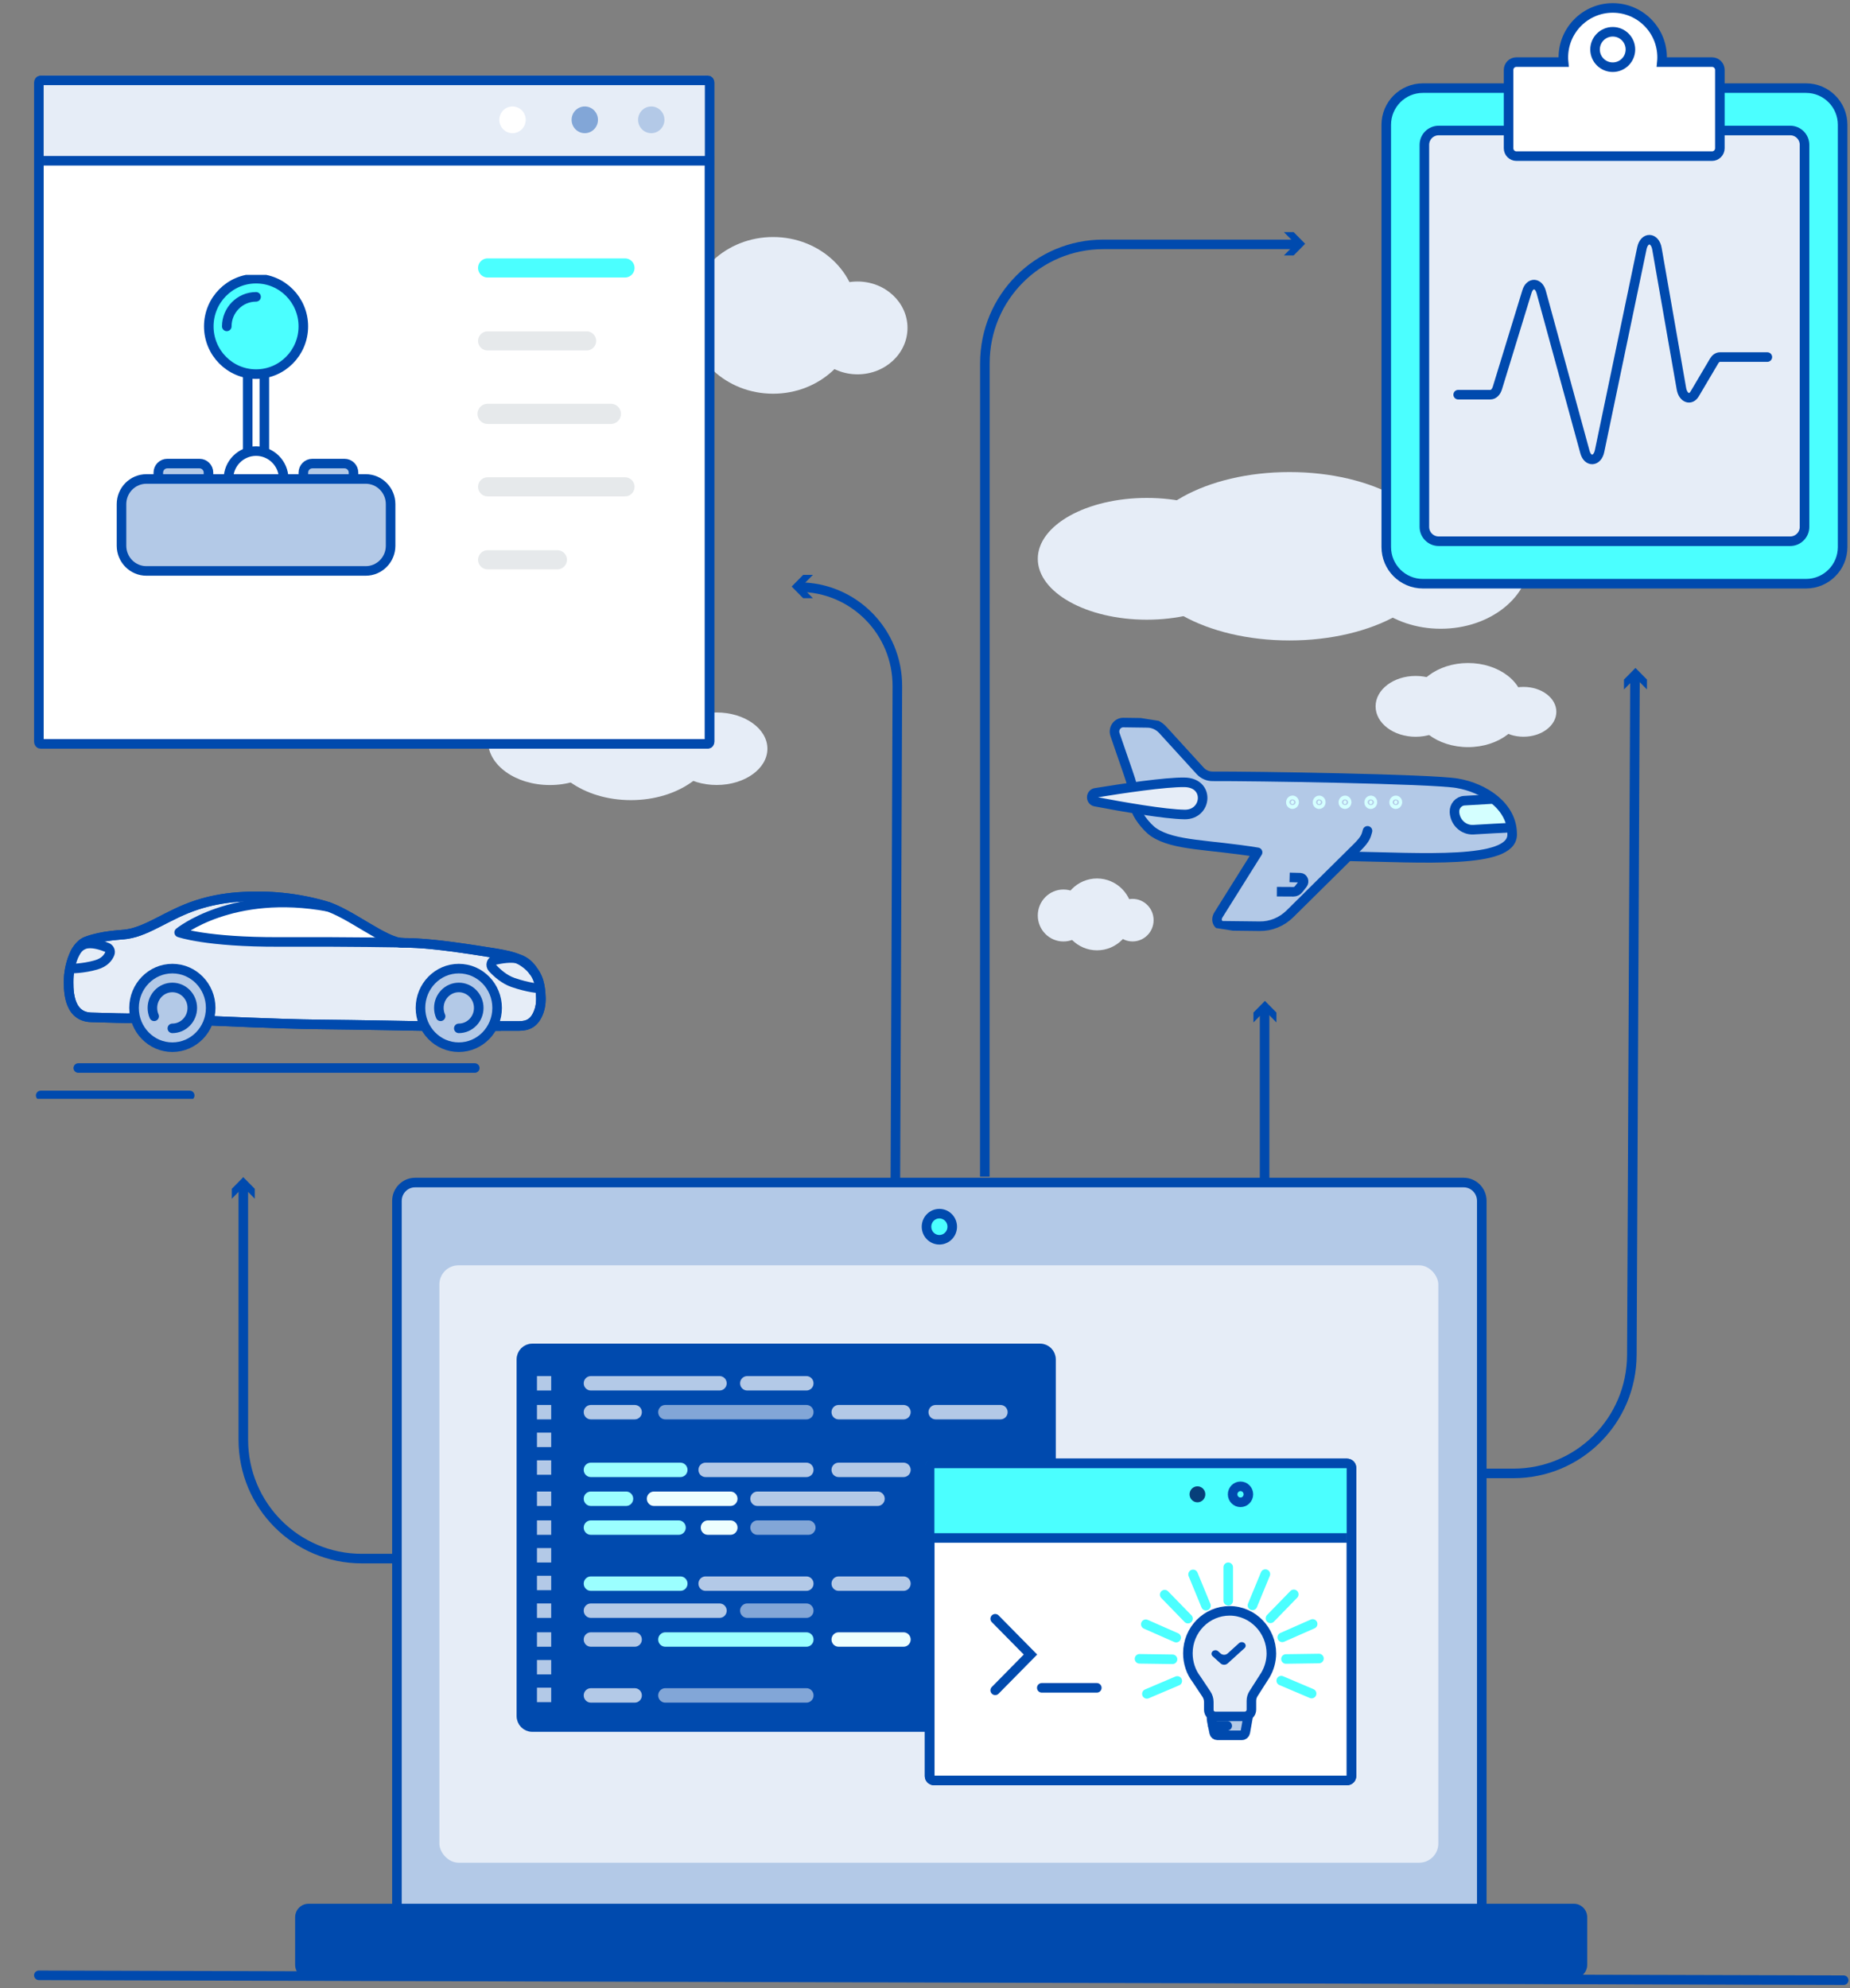 <svg xmlns="http://www.w3.org/2000/svg" width="387" height="416" viewBox="0 0 387 416" fill="none"><rect x="0" y="0" width="387" height="416" fill="#808080" stroke="none"/><path d="M239.9 129.66C252.495 129.66 262.706 123.956 262.706 116.92C262.706 109.884 252.495 104.18 239.9 104.18C227.304 104.18 217.094 109.884 217.094 116.92C217.094 123.956 227.304 129.66 239.9 129.66Z" fill="#E6EDF7"></path><path d="M269.753 134.001C287.187 134.001 301.319 126.114 301.319 116.385C301.319 106.657 287.187 98.77 269.753 98.77C252.32 98.77 238.188 106.657 238.188 116.385C238.188 126.114 252.32 134.001 269.753 134.001Z" fill="#E6EDF7"></path><path d="M301.387 131.554C311.701 131.554 320.062 124.903 320.062 116.699C320.062 108.494 311.701 101.843 301.387 101.843C291.072 101.843 282.711 108.494 282.711 116.699C282.711 124.903 291.072 131.554 301.387 131.554Z" fill="#E6EDF7"></path><path d="M296.136 154.154C300.763 154.154 304.513 151.305 304.513 147.791C304.513 144.277 300.763 141.428 296.136 141.428C291.509 141.428 287.758 144.277 287.758 147.791C287.758 151.305 291.509 154.154 296.136 154.154Z" fill="#E6EDF7"></path><path d="M307.1 156.322C313.504 156.322 318.695 152.383 318.695 147.523C318.695 142.664 313.504 138.725 307.1 138.725C300.695 138.725 295.504 142.664 295.504 147.523C295.504 152.383 300.695 156.322 307.1 156.322Z" fill="#E6EDF7"></path><path d="M318.702 154.145C322.496 154.145 325.571 151.812 325.571 148.933C325.571 146.054 322.496 143.721 318.702 143.721C314.908 143.721 311.832 146.054 311.832 148.933C311.832 151.812 314.908 154.145 318.702 154.145Z" fill="#E6EDF7"></path><path d="M115.026 164.255C122.179 164.255 127.978 160.109 127.978 154.993C127.978 149.878 122.179 145.732 115.026 145.732C107.873 145.732 102.074 149.878 102.074 154.993C102.074 160.109 107.873 164.255 115.026 164.255Z" fill="#E6EDF7"></path><path d="M131.977 167.412C141.878 167.412 149.904 161.678 149.904 154.605C149.904 147.532 141.878 141.799 131.977 141.799C122.077 141.799 114.051 147.532 114.051 154.605C114.051 161.678 122.077 167.412 131.977 167.412Z" fill="#E6EDF7"></path><path d="M149.913 164.243C155.778 164.243 160.533 160.846 160.533 156.656C160.533 152.466 155.778 149.07 149.913 149.07C144.048 149.07 139.293 152.466 139.293 156.656C139.293 160.846 144.048 164.243 149.913 164.243Z" fill="#E6EDF7"></path><path d="M222.461 196.984C225.426 196.984 227.829 194.55 227.829 191.548C227.829 188.545 225.426 186.112 222.461 186.112C219.497 186.112 217.094 188.545 217.094 191.548C217.094 194.55 219.497 196.984 222.461 196.984Z" fill="#E6EDF7"></path><path d="M229.484 198.836C233.587 198.836 236.913 195.471 236.913 191.32C236.913 187.169 233.587 183.803 229.484 183.803C225.381 183.803 222.055 187.169 222.055 191.32C222.055 195.471 225.381 198.836 229.484 198.836Z" fill="#E6EDF7"></path><path d="M236.921 196.976C239.352 196.976 241.322 194.983 241.322 192.524C241.322 190.064 239.352 188.071 236.921 188.071C234.49 188.071 232.52 190.064 232.52 192.524C232.52 194.983 234.49 196.976 236.921 196.976Z" fill="#E6EDF7"></path><path d="M145.044 78.338C152.084 78.338 157.792 73.03 157.792 66.483C157.792 59.935 152.084 54.628 145.044 54.628C138.004 54.628 132.297 59.935 132.297 66.483C132.297 73.03 138.004 78.338 145.044 78.338Z" fill="#E6EDF7"></path><path d="M161.722 82.377C171.466 82.377 179.365 75.038 179.365 65.985C179.365 56.932 171.466 49.593 161.722 49.593C151.977 49.593 144.078 56.932 144.078 65.985C144.078 75.038 151.977 82.377 161.722 82.377Z" fill="#E6EDF7"></path><path d="M179.386 78.322C185.159 78.322 189.839 73.974 189.839 68.611C189.839 63.248 185.159 58.9 179.386 58.9C173.613 58.9 168.934 63.248 168.934 68.611C168.934 73.974 173.613 78.322 179.386 78.322Z" fill="#E6EDF7"></path><mask id="mask0_1547_2371" style="mask-type:luminance" maskUnits="userSpaceOnUse" x="8" y="16" width="141" height="140"><path d="M148.092 16.809H8.492C8.291 16.809 8.129 17.026 8.129 17.295V155.163C8.129 155.432 8.291 155.649 8.492 155.649H148.092C148.292 155.649 148.455 155.432 148.455 155.163V17.295C148.455 17.026 148.292 16.809 148.092 16.809Z" fill="white"></path></mask><g mask="url(#mask0_1547_2371)"><path d="M148.092 16.809H8.492C8.291 16.809 8.129 17.026 8.129 17.295V155.163C8.129 155.432 8.291 155.649 8.492 155.649H148.092C148.292 155.649 148.455 155.432 148.455 155.163V17.295C148.455 17.026 148.292 16.809 148.092 16.809Z" fill="white" stroke="#004AAE" stroke-width="2" stroke-miterlimit="10"></path><path d="M152.427 6.323H0.938V33.635H152.427V6.323Z" fill="#E6EDF7" stroke="#004AAE" stroke-width="2" stroke-miterlimit="10"></path></g><path d="M148.088 16.809H8.488C8.288 16.809 8.125 17.026 8.125 17.295V155.163C8.125 155.432 8.288 155.649 8.488 155.649H148.088C148.288 155.649 148.451 155.432 148.451 155.163V17.295C148.451 17.026 148.288 16.809 148.088 16.809Z" stroke="#004AAE" stroke-width="2" stroke-miterlimit="10"></path><path d="M107.213 27.867C108.735 27.867 109.969 26.615 109.969 25.07C109.969 23.525 108.735 22.273 107.213 22.273C105.691 22.273 104.457 23.525 104.457 25.07C104.457 26.615 105.691 27.867 107.213 27.867Z" fill="white"></path><path d="M122.33 27.867C123.852 27.867 125.086 26.615 125.086 25.07C125.086 23.525 123.852 22.273 122.33 22.273C120.808 22.273 119.574 23.525 119.574 25.07C119.574 26.615 120.808 27.867 122.33 27.867Z" fill="#82A6D7"></path><path d="M136.237 27.867C137.759 27.867 138.993 26.615 138.993 25.07C138.993 23.525 137.759 22.273 136.237 22.273C134.714 22.273 133.48 23.525 133.48 25.07C133.48 26.615 134.714 27.867 136.237 27.867Z" fill="#B3C9E7"></path><g clip-path="url(#clip0_1547_2371)"><path d="M55.298 65.489H51.824V110.727H55.298V65.489Z" fill="white" stroke="#004AAE" stroke-width="2" stroke-miterlimit="10"></path><path d="M53.566 78.275C59.028 78.275 63.455 73.805 63.455 68.29C63.455 62.776 59.028 58.305 53.566 58.305C48.104 58.305 43.676 62.776 43.676 68.29C43.676 73.805 48.104 78.275 53.566 78.275Z" fill="#4BFFFF" stroke="#004AAE" stroke-width="2" stroke-miterlimit="10"></path><path d="M41.734 96.993H34.995C33.958 96.993 33.117 97.842 33.117 98.889V106.883C33.117 107.93 33.958 108.779 34.995 108.779H41.734C42.771 108.779 43.612 107.93 43.612 106.883V98.889C43.612 97.842 42.771 96.993 41.734 96.993Z" fill="#B3C9E7" stroke="#004AAE" stroke-width="2" stroke-miterlimit="10"></path><path d="M72.074 96.993H65.335C64.298 96.993 63.457 97.842 63.457 98.889V106.883C63.457 107.93 64.298 108.779 65.335 108.779H72.074C73.111 108.779 73.952 107.93 73.952 106.883V98.889C73.952 97.842 73.111 96.993 72.074 96.993Z" fill="#B3C9E7" stroke="#004AAE" stroke-width="2" stroke-miterlimit="10"></path><path d="M47.441 68.29C47.441 64.878 50.185 62.108 53.565 62.108Z" fill="#4BFFFF"></path><path d="M47.441 68.29C47.441 64.878 50.185 62.108 53.565 62.108" stroke="#004AAE" stroke-width="2" stroke-miterlimit="10" stroke-linecap="round"></path><path d="M53.565 106.051C56.757 106.051 59.344 103.438 59.344 100.215C59.344 96.993 56.757 94.38 53.565 94.38C50.373 94.38 47.785 96.993 47.785 100.215C47.785 103.438 50.373 106.051 53.565 106.051Z" fill="white" stroke="#004AAE" stroke-width="2" stroke-miterlimit="10"></path><path d="M76.494 100.214H30.634C27.753 100.214 25.418 102.572 25.418 105.481V114.191C25.418 117.1 27.753 119.457 30.634 119.457H76.494C79.375 119.457 81.71 117.1 81.71 114.191V105.481C81.71 102.572 79.375 100.214 76.494 100.214Z" fill="#B3C9E7" stroke="#004AAE" stroke-width="2" stroke-miterlimit="10"></path></g><path d="M102.004 56.062H130.741" stroke="#4BFFFF" stroke-width="4" stroke-miterlimit="10" stroke-linecap="round"></path><path d="M102.004 71.327H122.711" stroke="#E6E9EB" stroke-width="4" stroke-miterlimit="10" stroke-linecap="round"></path><path d="M102.004 86.592H127.782" stroke="#E6E9EB" stroke-width="4.23" stroke-miterlimit="10" stroke-linecap="round"></path><path d="M102.004 101.857H130.741" stroke="#E6E9EB" stroke-width="4" stroke-miterlimit="10" stroke-linecap="round"></path><path d="M102.004 117.123H116.6" stroke="#E6E9EB" stroke-width="4" stroke-miterlimit="10" stroke-linecap="round"></path><g clip-path="url(#clip1_1547_2371)"><path d="M377.797 18.437H297.653C293.422 18.437 289.992 21.873 289.992 26.111V114.455C289.992 118.693 293.422 122.129 297.653 122.129H377.797C382.028 122.129 385.458 118.693 385.458 114.455V26.111C385.458 21.873 382.028 18.437 377.797 18.437Z" fill="#4BFFFF" stroke="#004AAE" stroke-width="2" stroke-miterlimit="10"></path><path d="M374.492 27.306H300.96C299.306 27.306 297.965 28.65 297.965 30.307V110.24C297.965 111.897 299.306 113.241 300.96 113.241H374.492C376.146 113.241 377.487 111.897 377.487 110.24V30.307C377.487 28.65 376.146 27.306 374.492 27.306Z" fill="#E6EDF7" stroke="#004AAE" stroke-width="2" stroke-miterlimit="10"></path><path d="M305.035 82.578H311.779C312.418 82.578 312.991 82.021 313.253 81.135L319.424 61.001C320.029 59.017 321.863 59.082 322.403 61.099L331.553 94.581C332.143 96.745 334.156 96.614 334.615 94.368L343.47 51.917C343.978 49.507 346.188 49.589 346.613 52.032L351.737 81.349C352.081 83.283 353.652 83.89 354.52 82.398L358.579 75.528C358.89 75.003 359.332 74.708 359.791 74.708H369.71" stroke="#004AAE" stroke-width="2" stroke-linecap="round" stroke-linejoin="round"></path><path d="M358.138 12.991H347.646C347.678 12.663 347.695 12.335 347.695 12.007C347.695 6.285 343.062 1.661 337.366 1.661C331.669 1.661 327.037 6.301 327.037 12.007C327.037 12.335 327.053 12.663 327.086 12.991H317.215C316.315 12.991 315.578 13.729 315.578 14.631V31.027C315.578 31.929 316.315 32.667 317.215 32.667H358.138C359.039 32.667 359.775 31.929 359.775 31.027V14.631C359.775 13.729 359.039 12.991 358.138 12.991Z" fill="white" stroke="#004AAE" stroke-width="2" stroke-miterlimit="10"></path><path d="M337.367 14.06C339.411 14.06 341.067 12.401 341.067 10.355C341.067 8.308 339.411 6.649 337.367 6.649C335.324 6.649 333.668 8.308 333.668 10.355C333.668 12.401 335.324 14.06 337.367 14.06Z" fill="white" stroke="#004AAE" stroke-width="2" stroke-miterlimit="10"></path></g><g clip-path="url(#clip2_1547_2371)"><path d="M103.098 214.665H108.548C110.377 214.665 111.853 214.1 112.738 211.588C113.161 210.388 113.211 209.157 113.092 207.755C112.915 205.708 112.483 203.468 109.915 201.562C107.908 200.059 106.088 199.807 99.242 198.758C92.395 197.709 87.948 197.265 84.23 197.265C80.511 197.265 73.163 191.011 68.028 189.528C62.283 187.874 56.213 187.208 49.809 187.682C46.523 187.924 43.69 188.53 41.231 189.326C35.181 191.283 31.118 194.753 26.563 195.449C25.127 195.671 21.625 195.661 18.133 196.942C15.191 198.021 14.365 203.317 14.365 204.79C14.365 206.263 13.922 212.748 19.107 212.859C23.14 212.95 26.406 213.112 28.049 213.011L43.651 213.555C43.651 213.555 58.662 214.261 66.522 214.332C74.382 214.403 88.873 214.685 88.873 214.685H103.108L103.098 214.665Z" fill="#E6EDF7" stroke="#004AAE" stroke-width="2" stroke-miterlimit="10" stroke-linecap="round"></path><path d="M8.512 229.201H39.686" stroke="#004AAE" stroke-width="2" stroke-miterlimit="10" stroke-linecap="round"></path><path d="M16.371 223.461H99.32" stroke="#004AAE" stroke-width="2" stroke-miterlimit="10" stroke-linecap="round"></path><path d="M19.43 197.679L22.46 198.567L23.03 199.485L21.555 200.998L16.813 202.128L14.609 202.188L16.016 198.839L18.633 197.679H19.43Z" fill="#E6EDF7"></path><path d="M112.817 205.406L110.633 202.158L108.626 200.755L105.134 200.574L102.891 201.098L103.078 202.42L105.596 204.942L111.252 206.616L112.905 206.323L112.817 205.406Z" fill="#E6EDF7"></path><path d="M64.143 188.712L57.867 188.207L50.508 188.883L44.173 190.497L39.264 193.069L37.828 194.976L41.802 196.216L55.368 197.397L68.442 197.094L81.85 197.255L80.601 196.277L76.036 193.574L69.534 190.063L64.143 188.712Z" fill="white"></path><path d="M103.098 214.665H108.548C110.377 214.665 111.853 214.1 112.738 211.588C113.161 210.388 113.211 209.157 113.092 207.755C112.915 205.708 112.483 203.468 109.915 201.562C107.908 200.059 106.088 199.807 99.242 198.758C92.395 197.709 87.948 197.265 84.23 197.265C80.511 197.265 73.163 191.011 68.028 189.528C62.283 187.874 56.213 187.208 49.809 187.682C46.523 187.924 43.69 188.53 41.231 189.326C35.181 191.283 31.118 194.753 26.563 195.449C25.127 195.671 21.625 195.661 18.133 196.942C15.191 198.021 14.365 203.317 14.365 204.79C14.365 206.263 13.922 212.748 19.107 212.859C23.14 212.95 26.406 213.112 28.049 213.011L43.651 213.555C43.651 213.555 58.662 214.261 66.522 214.332C74.382 214.403 88.873 214.685 88.873 214.685H103.108L103.098 214.665Z" stroke="#004AAE" stroke-width="2" stroke-miterlimit="10" stroke-linecap="round"></path><path d="M36.056 219.104C40.484 219.104 44.074 215.423 44.074 210.883C44.074 206.343 40.484 202.662 36.056 202.662C31.629 202.662 28.039 206.343 28.039 210.883C28.039 215.423 31.629 219.104 36.056 219.104Z" fill="#B3C9E7" stroke="#004AAE" stroke-width="2" stroke-miterlimit="10"></path><path d="M32.247 212.638C32.011 212.104 31.883 211.509 31.883 210.883C31.883 208.523 33.752 206.606 36.054 206.606C38.356 206.606 40.225 208.523 40.225 210.883C40.225 213.244 38.356 215.16 36.054 215.16" stroke="#004AAE" stroke-width="2" stroke-miterlimit="10" stroke-linecap="round"></path><path d="M68.645 189.719C48.459 186.017 37.48 195.096 37.48 195.096C37.48 195.096 43.137 197.143 58.493 197.083C73.849 197.022 84.218 197.244 84.218 197.244" stroke="#004AAE" stroke-width="2" stroke-linecap="round" stroke-linejoin="round"></path><path d="M112.816 206.817C112.816 206.817 110.484 206.656 107.326 205.567C105.477 204.931 103.962 203.559 103.027 202.541C102.506 201.966 102.791 201.028 103.539 200.866C104.906 200.564 106.884 200.251 108.241 200.584C110.504 201.138 111.547 203.146 111.547 203.146" stroke="#004AAE" stroke-width="2" stroke-linecap="round" stroke-linejoin="round"></path><path d="M14.68 202.672C14.68 202.672 17.424 202.672 20.11 201.886C21.91 201.371 22.648 200.322 22.963 199.545C23.169 199.031 22.913 198.446 22.412 198.244C21.458 197.851 19.785 197.276 18.359 197.427C16.441 197.629 15.673 199.445 15.673 199.445" stroke="#004AAE" stroke-width="2" stroke-linecap="round" stroke-linejoin="round"></path><path d="M95.975 219.104C100.402 219.104 103.992 215.423 103.992 210.883C103.992 206.343 100.402 202.662 95.975 202.662C91.547 202.662 87.957 206.343 87.957 210.883C87.957 215.423 91.547 219.104 95.975 219.104Z" fill="#B3C9E7" stroke="#004AAE" stroke-width="2" stroke-miterlimit="10"></path><path d="M92.169 212.638C91.933 212.104 91.805 211.509 91.805 210.883C91.805 208.523 93.674 206.606 95.976 206.606C98.278 206.606 100.147 208.523 100.147 210.883C100.147 213.244 98.278 215.16 95.976 215.16" stroke="#004AAE" stroke-width="2" stroke-miterlimit="10" stroke-linecap="round"></path></g><path d="M264.539 268.838L264.539 211.466" stroke="#004AAE" stroke-width="2" stroke-miterlimit="10"></path><path d="M267.012 213.923L264.607 211.483L262.207 213.923L262.207 211.853L264.607 209.416L267.012 211.853L267.012 213.923Z" fill="#004AAE"></path><path d="M344.523 144.257L342.119 141.817L339.718 144.257L339.718 142.186L342.119 139.75L344.523 142.186L344.523 144.257Z" fill="#004AAE"></path><path d="M53.297 250.806L50.892 248.366L48.492 250.806L48.492 248.735L50.892 246.299L53.297 248.735L53.297 250.806Z" fill="#004AAE"></path><path d="M170.05 120.284L167.646 122.724L170.05 125.161H168.01L165.609 122.724L168.01 120.284H170.05Z" fill="#004AAE"></path><path d="M268.579 53.445L270.983 51.005L268.579 48.568L270.619 48.568L273.02 51.005L270.619 53.445L268.579 53.445Z" fill="#004AAE"></path><path d="M306.187 247.426H86.822C84.73 247.426 83.035 249.146 83.035 251.269V399.444C83.035 401.567 84.73 403.287 86.822 403.287H306.187C308.278 403.287 309.974 401.567 309.974 399.444V251.269C309.974 249.146 308.278 247.426 306.187 247.426Z" fill="#B3C9E7" stroke="#004AAE" stroke-width="2" stroke-miterlimit="10"></path><path d="M329.237 398.321H64.529C62.987 398.321 61.738 399.589 61.738 401.153V411.089C61.738 412.653 62.987 413.921 64.529 413.921H329.237C330.778 413.921 332.027 412.653 332.027 411.089V401.153C332.027 399.589 330.778 398.321 329.237 398.321Z" fill="#004AAE"></path><path d="M196.507 259.396C197.994 259.396 199.198 258.173 199.198 256.664C199.198 255.156 197.994 253.933 196.507 253.933C195.021 253.933 193.816 255.156 193.816 256.664C193.816 258.173 195.021 259.396 196.507 259.396Z" fill="#4BFFFF" stroke="#004AAE" stroke-width="2" stroke-miterlimit="10"></path><rect x="91.914" y="264.74" width="208.966" height="124.99" rx="4" fill="#E6EDF7"></rect><path d="M111.324 282.132H217.604C218.837 282.132 219.861 283.151 219.861 284.439V359.04C219.861 360.328 218.837 361.346 217.604 361.346H111.324C110.091 361.346 109.066 360.328 109.066 359.04V284.439C109.066 283.151 110.091 282.132 111.324 282.132Z" fill="#004AAE" stroke="#004AAE" stroke-width="2"></path><path d="M150.53 287.916H123.599C122.776 287.916 122.109 288.592 122.109 289.426C122.109 290.26 122.776 290.936 123.599 290.936H150.53C151.353 290.936 152.02 290.26 152.02 289.426C152.02 288.592 151.353 287.916 150.53 287.916Z" fill="#B3C9E7"></path><path d="M115.304 287.916H112.328V290.936H115.304V287.916Z" fill="#B3C9E7"></path><path d="M115.304 293.956H112.328V296.977H115.304V293.956Z" fill="#B3C9E7"></path><path d="M115.304 305.541H112.328V308.562H115.304V305.541Z" fill="#B3C9E7"></path><path d="M115.304 299.749H112.328V302.769H115.304V299.749Z" fill="#B3C9E7"></path><path d="M115.304 312.072H112.328V315.093H115.304V312.072Z" fill="#B3C9E7"></path><path d="M115.304 318.109H112.328V321.13H115.304V318.109Z" fill="#B3C9E7"></path><path d="M115.304 329.694H112.328V332.715H115.304V329.694Z" fill="#B3C9E7"></path><path d="M115.304 323.902H112.328V326.922H115.304V323.902Z" fill="#B3C9E7"></path><path d="M115.304 335.49H112.328V338.51H115.304V335.49Z" fill="#B3C9E7"></path><path d="M115.304 341.527H112.328V344.547H115.304V341.527Z" fill="#B3C9E7"></path><path d="M115.304 353.115H112.328V356.136H115.304V353.115Z" fill="#B3C9E7"></path><path d="M115.304 347.319H112.328V350.34H115.304V347.319Z" fill="#B3C9E7"></path><path d="M168.694 287.916H156.31C155.487 287.916 154.82 288.592 154.82 289.426C154.82 290.26 155.487 290.936 156.31 290.936H168.694C169.516 290.936 170.183 290.26 170.183 289.426C170.183 288.592 169.516 287.916 168.694 287.916Z" fill="#B3C9E7"></path><path d="M132.782 293.956H123.599C122.776 293.956 122.109 294.633 122.109 295.467C122.109 296.301 122.776 296.977 123.599 296.977H132.782C133.605 296.977 134.272 296.301 134.272 295.467C134.272 294.633 133.605 293.956 132.782 293.956Z" fill="#B3C9E7"></path><path d="M168.698 293.956H139.173C138.351 293.956 137.684 294.633 137.684 295.467C137.684 296.301 138.351 296.977 139.173 296.977H168.698C169.521 296.977 170.188 296.301 170.188 295.467C170.188 294.633 169.521 293.956 168.698 293.956Z" fill="#82A6D7"></path><path d="M189.016 293.956H175.431C174.608 293.956 173.941 294.633 173.941 295.467C173.941 296.301 174.608 296.977 175.431 296.977H189.016C189.839 296.977 190.506 296.301 190.506 295.467C190.506 294.633 189.839 293.956 189.016 293.956Z" fill="#B3C9E7"></path><path d="M209.28 293.956H195.737C194.903 293.956 194.227 294.633 194.227 295.467C194.227 296.301 194.903 296.977 195.737 296.977H209.28C210.115 296.977 210.791 296.301 210.791 295.467C210.791 294.633 210.115 293.956 209.28 293.956Z" fill="#B3C9E7"></path><path d="M150.53 335.49H123.599C122.776 335.49 122.109 336.166 122.109 337C122.109 337.834 122.776 338.51 123.599 338.51H150.53C151.353 338.51 152.02 337.834 152.02 337C152.02 336.166 151.353 335.49 150.53 335.49Z" fill="#B3C9E7"></path><path d="M168.694 335.49H156.31C155.487 335.49 154.82 336.166 154.82 337C154.82 337.834 155.487 338.51 156.31 338.51H168.694C169.516 338.51 170.183 337.834 170.183 337C170.183 336.166 169.516 335.49 168.694 335.49Z" fill="#82A6D7"></path><path d="M132.782 341.527H123.599C122.776 341.527 122.109 342.203 122.109 343.037C122.109 343.871 122.776 344.547 123.599 344.547H132.782C133.605 344.547 134.272 343.871 134.272 343.037C134.272 342.203 133.605 341.527 132.782 341.527Z" fill="#B3C9E7"></path><path d="M168.698 341.527H139.173C138.351 341.527 137.684 342.203 137.684 343.037C137.684 343.871 138.351 344.547 139.173 344.547H168.698C169.521 344.547 170.188 343.871 170.188 343.037C170.188 342.203 169.521 341.527 168.698 341.527Z" fill="#9BFFFF"></path><path d="M132.782 353.221H123.599C122.776 353.221 122.109 353.897 122.109 354.731C122.109 355.565 122.776 356.241 123.599 356.241H132.782C133.605 356.241 134.272 355.565 134.272 354.731C134.272 353.897 133.605 353.221 132.782 353.221Z" fill="#B3C9E7"></path><path d="M168.698 353.221H139.173C138.351 353.221 137.684 353.897 137.684 354.731C137.684 355.565 138.351 356.241 139.173 356.241H168.698C169.521 356.241 170.188 355.565 170.188 354.731C170.188 353.897 169.521 353.221 168.698 353.221Z" fill="#82A6D7"></path><path d="M189.016 341.527H175.431C174.608 341.527 173.941 342.203 173.941 343.037C173.941 343.871 174.608 344.547 175.431 344.547H189.016C189.839 344.547 190.506 343.871 190.506 343.037C190.506 342.203 189.839 341.527 189.016 341.527Z" fill="#EDFFFF"></path><path d="M209.301 341.527H195.716C194.894 341.527 194.227 342.203 194.227 343.037C194.227 343.871 194.894 344.547 195.716 344.547H209.301C210.124 344.547 210.791 343.871 210.791 343.037C210.791 342.203 210.124 341.527 209.301 341.527Z" fill="#B3C9E7"></path><path d="M142.334 306.031H123.599C122.776 306.031 122.109 306.707 122.109 307.541C122.109 308.375 122.776 309.052 123.599 309.052H142.334C143.157 309.052 143.824 308.375 143.824 307.541C143.824 306.707 143.157 306.031 142.334 306.031Z" fill="#9BFFFF"></path><path d="M168.695 306.031H147.591C146.769 306.031 146.102 306.707 146.102 307.541C146.102 308.375 146.769 309.052 147.591 309.052H168.695C169.518 309.052 170.184 308.375 170.184 307.541C170.184 306.707 169.518 306.031 168.695 306.031Z" fill="#B3C9E7"></path><path d="M189.016 306.031H175.431C174.608 306.031 173.941 306.707 173.941 307.541C173.941 308.375 174.608 309.052 175.431 309.052H189.016C189.839 309.052 190.506 308.375 190.506 307.541C190.506 306.707 189.839 306.031 189.016 306.031Z" fill="#B3C9E7"></path><path d="M142.334 329.833H123.599C122.776 329.833 122.109 330.51 122.109 331.344C122.109 332.178 122.776 332.854 123.599 332.854H142.334C143.157 332.854 143.824 332.178 143.824 331.344C143.824 330.51 143.157 329.833 142.334 329.833Z" fill="#9BFFFF"></path><path d="M168.695 329.833H147.591C146.769 329.833 146.102 330.51 146.102 331.344C146.102 332.178 146.769 332.854 147.591 332.854H168.695C169.518 332.854 170.184 332.178 170.184 331.344C170.184 330.51 169.518 329.833 168.695 329.833Z" fill="#B3C9E7"></path><path d="M189.016 329.833H175.431C174.608 329.833 173.941 330.51 173.941 331.344C173.941 332.178 174.608 332.854 175.431 332.854H189.016C189.839 332.854 190.506 332.178 190.506 331.344C190.506 330.51 189.839 329.833 189.016 329.833Z" fill="#B3C9E7"></path><path d="M130.974 312.072H123.599C122.776 312.072 122.109 312.748 122.109 313.582C122.109 314.416 122.776 315.093 123.599 315.093H130.974C131.796 315.093 132.463 314.416 132.463 313.582C132.463 312.748 131.796 312.072 130.974 312.072Z" fill="#9BFFFF"></path><path d="M152.793 312.072H136.802C135.979 312.072 135.312 312.748 135.312 313.582C135.312 314.416 135.979 315.093 136.802 315.093H152.793C153.615 315.093 154.282 314.416 154.282 313.582C154.282 312.748 153.615 312.072 152.793 312.072Z" fill="#EDFFFF"></path><path d="M183.584 312.072H158.451C157.628 312.072 156.961 312.748 156.961 313.582C156.961 314.416 157.628 315.093 158.451 315.093H183.584C184.406 315.093 185.073 314.416 185.073 313.582C185.073 312.748 184.406 312.072 183.584 312.072Z" fill="#B3C9E7"></path><path d="M141.968 318.109H123.599C122.776 318.109 122.109 318.785 122.109 319.62C122.109 320.454 122.776 321.13 123.599 321.13H141.968C142.791 321.13 143.458 320.454 143.458 319.62C143.458 318.785 142.791 318.109 141.968 318.109Z" fill="#9BFFFF"></path><path d="M152.797 318.109H148.08C147.257 318.109 146.59 318.785 146.59 319.62C146.59 320.454 147.257 321.13 148.08 321.13H152.797C153.619 321.13 154.286 320.454 154.286 319.62C154.286 318.785 153.619 318.109 152.797 318.109Z" fill="#EDFFFF"></path><path d="M169.113 318.109H158.451C157.628 318.109 156.961 318.785 156.961 319.62C156.961 320.454 157.628 321.13 158.451 321.13H169.113C169.936 321.13 170.603 320.454 170.603 319.62C170.603 318.785 169.936 318.109 169.113 318.109Z" fill="#82A6D7"></path><path d="M8.125 413.294L385.678 414.318" stroke="#004AAE" stroke-width="2" stroke-linecap="round"></path><path d="M281.767 306.187H195.403C194.883 306.187 194.461 306.588 194.461 307.084V371.631C194.461 372.126 194.883 372.528 195.403 372.528H281.767C282.287 372.528 282.709 372.126 282.709 371.631V307.084C282.709 306.588 282.287 306.187 281.767 306.187Z" fill="white" stroke="#004AAE" stroke-width="2" stroke-miterlimit="10"></path><mask id="mask1_1547_2371" style="mask-type:luminance" maskUnits="userSpaceOnUse" x="194" y="306" width="89" height="67"><path d="M281.772 306.274H195.519C195 306.274 194.578 306.675 194.578 307.17V371.619C194.578 372.113 195 372.514 195.519 372.514H281.772C282.292 372.514 282.714 372.113 282.714 371.619V307.17C282.714 306.675 282.292 306.274 281.772 306.274Z" fill="white"></path></mask><g mask="url(#mask1_1547_2371)"><path d="M291.422 301.506H187.359V321.787H291.422V301.506Z" fill="#4BFFFF" stroke="#004AAE" stroke-width="2" stroke-miterlimit="10"></path></g><path d="M281.767 306.187H195.403C194.883 306.187 194.461 306.588 194.461 307.084V371.631C194.461 372.126 194.883 372.528 195.403 372.528H281.767C282.287 372.528 282.709 372.126 282.709 371.631V307.084C282.709 306.588 282.287 306.187 281.767 306.187Z" stroke="#004AAE" stroke-width="2" stroke-miterlimit="10"></path><path d="M241.735 314.328C242.645 314.328 243.383 313.579 243.383 312.655C243.383 311.731 242.645 310.982 241.735 310.982C240.824 310.982 240.086 311.731 240.086 312.655C240.086 313.579 240.824 314.328 241.735 314.328Z" stroke="#4BFFFF" stroke-width="2" stroke-miterlimit="10"></path><path d="M250.492 314.328C251.403 314.328 252.141 313.579 252.141 312.655C252.141 311.731 251.403 310.982 250.492 310.982C249.582 310.982 248.844 311.731 248.844 312.655C248.844 313.579 249.582 314.328 250.492 314.328Z" fill="#073F7A"></path><path d="M259.5 314.328C260.411 314.328 261.149 313.579 261.149 312.655C261.149 311.731 260.411 310.982 259.5 310.982C258.59 310.982 257.852 311.731 257.852 312.655C257.852 313.579 258.59 314.328 259.5 314.328Z" stroke="#004AAE" stroke-width="2" stroke-miterlimit="10"></path><path d="M208.188 338.694L215.562 346.179L208.188 353.664" stroke="#004AAE" stroke-width="2" stroke-miterlimit="10" stroke-linecap="round"></path><path d="M217.93 353.144H229.439" stroke="#004AAE" stroke-width="2" stroke-miterlimit="10" stroke-linecap="round"></path><g clip-path="url(#clip3_1547_2371)"><path d="M316.319 174.673C316.432 168.678 310.461 164.816 304.823 163.863C299.389 162.951 261.808 162.371 253.655 162.413C252.665 162.421 251.724 161.999 251.041 161.255L243.174 152.636C242.346 151.76 241.223 151.264 240.036 151.241L234.981 151.171C233.714 151.153 232.822 152.468 233.254 153.7C234.092 156.061 234.996 158.842 235.931 161.473C236.371 162.716 236.694 163.749 236.924 164.704L237.313 166.967L237.599 169.15C237.692 170.202 239.723 173.051 241.367 174.147C245.637 177.004 252.917 176.661 263.082 178.337L254.893 191.409C254.172 192.578 254.864 193.715 255.828 193.703L263.488 193.793C265.847 193.819 268.133 192.888 269.854 191.195L282.044 179.136C297.359 179.405 316.211 180.805 316.329 174.665L316.319 174.673Z" fill="#B3C9E7"></path><path d="M316.221 173.156L312.561 173.343L308.217 173.594C306.143 173.713 304.359 172.049 304.26 169.895C304.203 168.667 305.127 167.603 306.312 167.526L312.448 167.166" fill="#D4FFFF"></path><path d="M316.221 173.156L312.561 173.343L308.217 173.594C306.143 173.713 304.359 172.049 304.26 169.895C304.203 168.667 305.127 167.603 306.312 167.526L312.448 167.166" stroke="#004AAE" stroke-width="2" stroke-miterlimit="10"></path><path d="M236.924 164.713C236.686 163.747 236.371 162.724 235.931 161.481C234.995 158.85 234.09 156.078 233.254 153.709C232.821 152.476 233.713 151.17 234.98 151.179L240.036 151.249C241.224 151.263 242.345 151.768 243.173 152.644L251.048 161.273C251.73 162.018 252.672 162.439 253.662 162.432C261.815 162.39 299.397 162.96 304.83 163.881C310.468 164.834 316.439 168.696 316.326 174.691C316.208 180.831 297.347 179.43 282.04 179.162" stroke="#004AAE" stroke-width="2" stroke-miterlimit="10"></path><path d="M292.325 167.912C292.286 168.167 292.075 168.279 291.919 168.255C291.764 168.23 291.596 168.058 291.635 167.803C291.674 167.548 291.885 167.436 292.041 167.461C292.196 167.485 292.364 167.657 292.325 167.912Z" fill="#D4FFFF" stroke="#D4FFFF" stroke-width="2"></path><path d="M287.098 167.916C287.059 168.172 286.848 168.284 286.693 168.259C286.537 168.235 286.369 168.063 286.408 167.808C286.447 167.552 286.659 167.44 286.814 167.465C286.97 167.489 287.138 167.661 287.098 167.916Z" fill="#D4FFFF" stroke="#D4FFFF" stroke-width="2"></path><path d="M281.704 167.911C281.665 168.166 281.453 168.278 281.298 168.253C281.143 168.229 280.975 168.057 281.014 167.802C281.053 167.546 281.264 167.434 281.42 167.459C281.575 167.483 281.743 167.655 281.704 167.911Z" fill="#D4FFFF" stroke="#D4FFFF" stroke-width="2"></path><path d="M276.302 167.914C276.262 168.169 276.051 168.281 275.896 168.257C275.74 168.232 275.572 168.06 275.611 167.805C275.651 167.55 275.862 167.438 276.017 167.462C276.173 167.487 276.341 167.659 276.302 167.914Z" fill="#D4FFFF" stroke="#D4FFFF" stroke-width="2"></path><path d="M270.72 167.907C270.68 168.162 270.469 168.274 270.314 168.25C270.158 168.225 269.99 168.053 270.029 167.798C270.069 167.543 270.28 167.431 270.435 167.455C270.591 167.48 270.759 167.652 270.72 167.907Z" fill="#D4FFFF" stroke="#D4FFFF" stroke-width="2"></path><path d="M286.068 173.839C285.786 174.768 285.802 175.407 283.924 177.267L282.347 178.828L269.847 191.193C268.135 192.888 265.848 193.828 263.482 193.791L255.822 193.702C254.857 193.713 254.165 192.576 254.887 191.407L263.075 178.335C252.911 176.659 245.63 177.002 241.36 174.145C239.718 173.04 237.677 170.199 237.593 169.148" stroke="#004AAE" stroke-width="2" stroke-linecap="round" stroke-linejoin="round"></path><path d="M269.773 183.579L271.993 183.638C272.613 183.655 272.921 184.448 272.511 184.966L271.657 186.049C271.394 186.387 271.007 186.581 270.603 186.583L267.106 186.564" stroke="#004AAE" stroke-width="2" stroke-miterlimit="10"></path><path d="M229.158 165.888C228.153 166.048 228.125 167.544 229.121 167.729C234.724 168.795 243.576 170.355 247.82 170.415C252.5 170.48 253.171 163.754 247.766 163.684C243.749 163.632 234.821 164.962 229.158 165.888Z" fill="#E6EDF7" stroke="#004AAE" stroke-width="2" stroke-miterlimit="10"></path></g><path d="M259.698 363.078H254.642C254.33 363.078 254.062 362.856 253.999 362.546L253.504 360.11C253.421 359.703 253.322 358.554 253.73 358.554L260.98 357.793C261.388 357.793 260.995 359.698 260.922 360.106L260.499 362.471C260.436 362.822 260.136 363.077 259.783 363.077L259.698 363.078Z" fill="#B3C9E7" stroke="#004AAE" stroke-width="2" stroke-miterlimit="10" stroke-linecap="round"></path><path d="M265.958 345.998C265.958 341.103 262.048 337.036 257.225 337.036C252.402 337.036 248.492 341.003 248.492 345.898C248.492 347.943 249.135 349.829 250.282 351.328L252.359 354.441C252.691 354.938 252.869 355.525 252.869 356.125V357.756C252.869 358.509 253.471 359.12 254.213 359.12H260.383C261.155 359.12 261.78 358.485 261.78 357.702V355.863C261.78 355.327 261.935 354.803 262.226 354.356L264.723 350.441C265.507 349.112 265.958 347.558 265.958 345.897L265.958 345.998Z" fill="#E6EDF7" stroke="#004AAE" stroke-width="2" stroke-miterlimit="10" stroke-linecap="round"></path><path d="M253.723 361.091H256.723" stroke="#004AAE" stroke-width="2" stroke-miterlimit="10" stroke-linecap="round"></path><path fill-rule="evenodd" clip-rule="evenodd" d="M253.674 345.492C253.993 345.204 254.509 345.204 254.827 345.492L255.331 345.949C255.74 346.319 256.404 346.319 256.813 345.949L259.185 343.799C259.504 343.511 260.02 343.511 260.338 343.799V343.799C260.657 344.088 260.657 344.556 260.338 344.844L256.813 348.038C256.404 348.409 255.74 348.409 255.331 348.038L253.674 346.537C253.356 346.248 253.356 345.781 253.674 345.492V345.492Z" fill="#004AAE"></path><path d="M256.934 327.916V334.921" stroke="#4BFFFF" stroke-width="2" stroke-miterlimit="10" stroke-linecap="round"></path><path d="M264.701 329.35L262.004 335.899" stroke="#4BFFFF" stroke-width="2" stroke-miterlimit="10" stroke-linecap="round"></path><path d="M270.645 333.586L265.766 338.604" stroke="#4BFFFF" stroke-width="2" stroke-miterlimit="10" stroke-linecap="round"></path><path d="M274.593 339.777L268.234 342.58" stroke="#4BFFFF" stroke-width="2" stroke-miterlimit="10" stroke-linecap="round"></path><path d="M275.91 347.01L269.008 347.109" stroke="#4BFFFF" stroke-width="2" stroke-miterlimit="10" stroke-linecap="round"></path><path d="M274.378 354.344L268.02 351.639" stroke="#4BFFFF" stroke-width="2" stroke-miterlimit="10" stroke-linecap="round"></path><path d="M249.578 329.411L252.276 335.961" stroke="#4BFFFF" stroke-width="2" stroke-miterlimit="10" stroke-linecap="round"></path><path d="M243.637 333.648L248.518 338.666" stroke="#4BFFFF" stroke-width="2" stroke-miterlimit="10" stroke-linecap="round"></path><path d="M239.688 339.838L246.046 342.641" stroke="#4BFFFF" stroke-width="2" stroke-miterlimit="10" stroke-linecap="round"></path><path d="M238.375 347.073L245.277 347.171" stroke="#4BFFFF" stroke-width="2" stroke-miterlimit="10" stroke-linecap="round"></path><path d="M239.914 354.406L246.273 351.701" stroke="#4BFFFF" stroke-width="2" stroke-miterlimit="10" stroke-linecap="round"></path><path d="M187.301 247.215L187.718 143.613C187.764 132.135 178.552 122.845 167.123 122.845V122.845" stroke="#004AAE" stroke-width="2"></path><path d="M50.899 248.348L50.9 301.217C50.9 314.988 61.968 326.102 75.68 326.102L82.688 326.102" stroke="#004AAE" stroke-width="2"></path><path d="M342.02 141.799L341.365 283.512C341.302 297.237 330.253 308.281 316.586 308.281L309.463 308.282" stroke="#004AAE" stroke-width="2"></path><path d="M206.01 246.194L206.026 76.014C206.028 62.245 217.094 51.131 230.805 51.131L271.1 51.13" stroke="#004AAE" stroke-width="2"></path><defs><clipPath id="clip0_1547_2371"><rect width="85.68" height="69.41" fill="white" transform="translate(12.16 57.516)"></rect></clipPath><clipPath id="clip1_1547_2371"><rect width="97.921" height="122.941" fill="white" transform="translate(288.766 0.417)"></rect></clipPath><clipPath id="clip2_1547_2371"><rect width="127.197" height="75.814" fill="white" transform="translate(0.051 154.093)"></rect></clipPath><clipPath id="clip3_1547_2371"><rect width="127.242" height="40.966" fill="white" transform="matrix(0.988 0.156 -0.151 0.988 211.184 145.897)"></rect></clipPath></defs></svg>